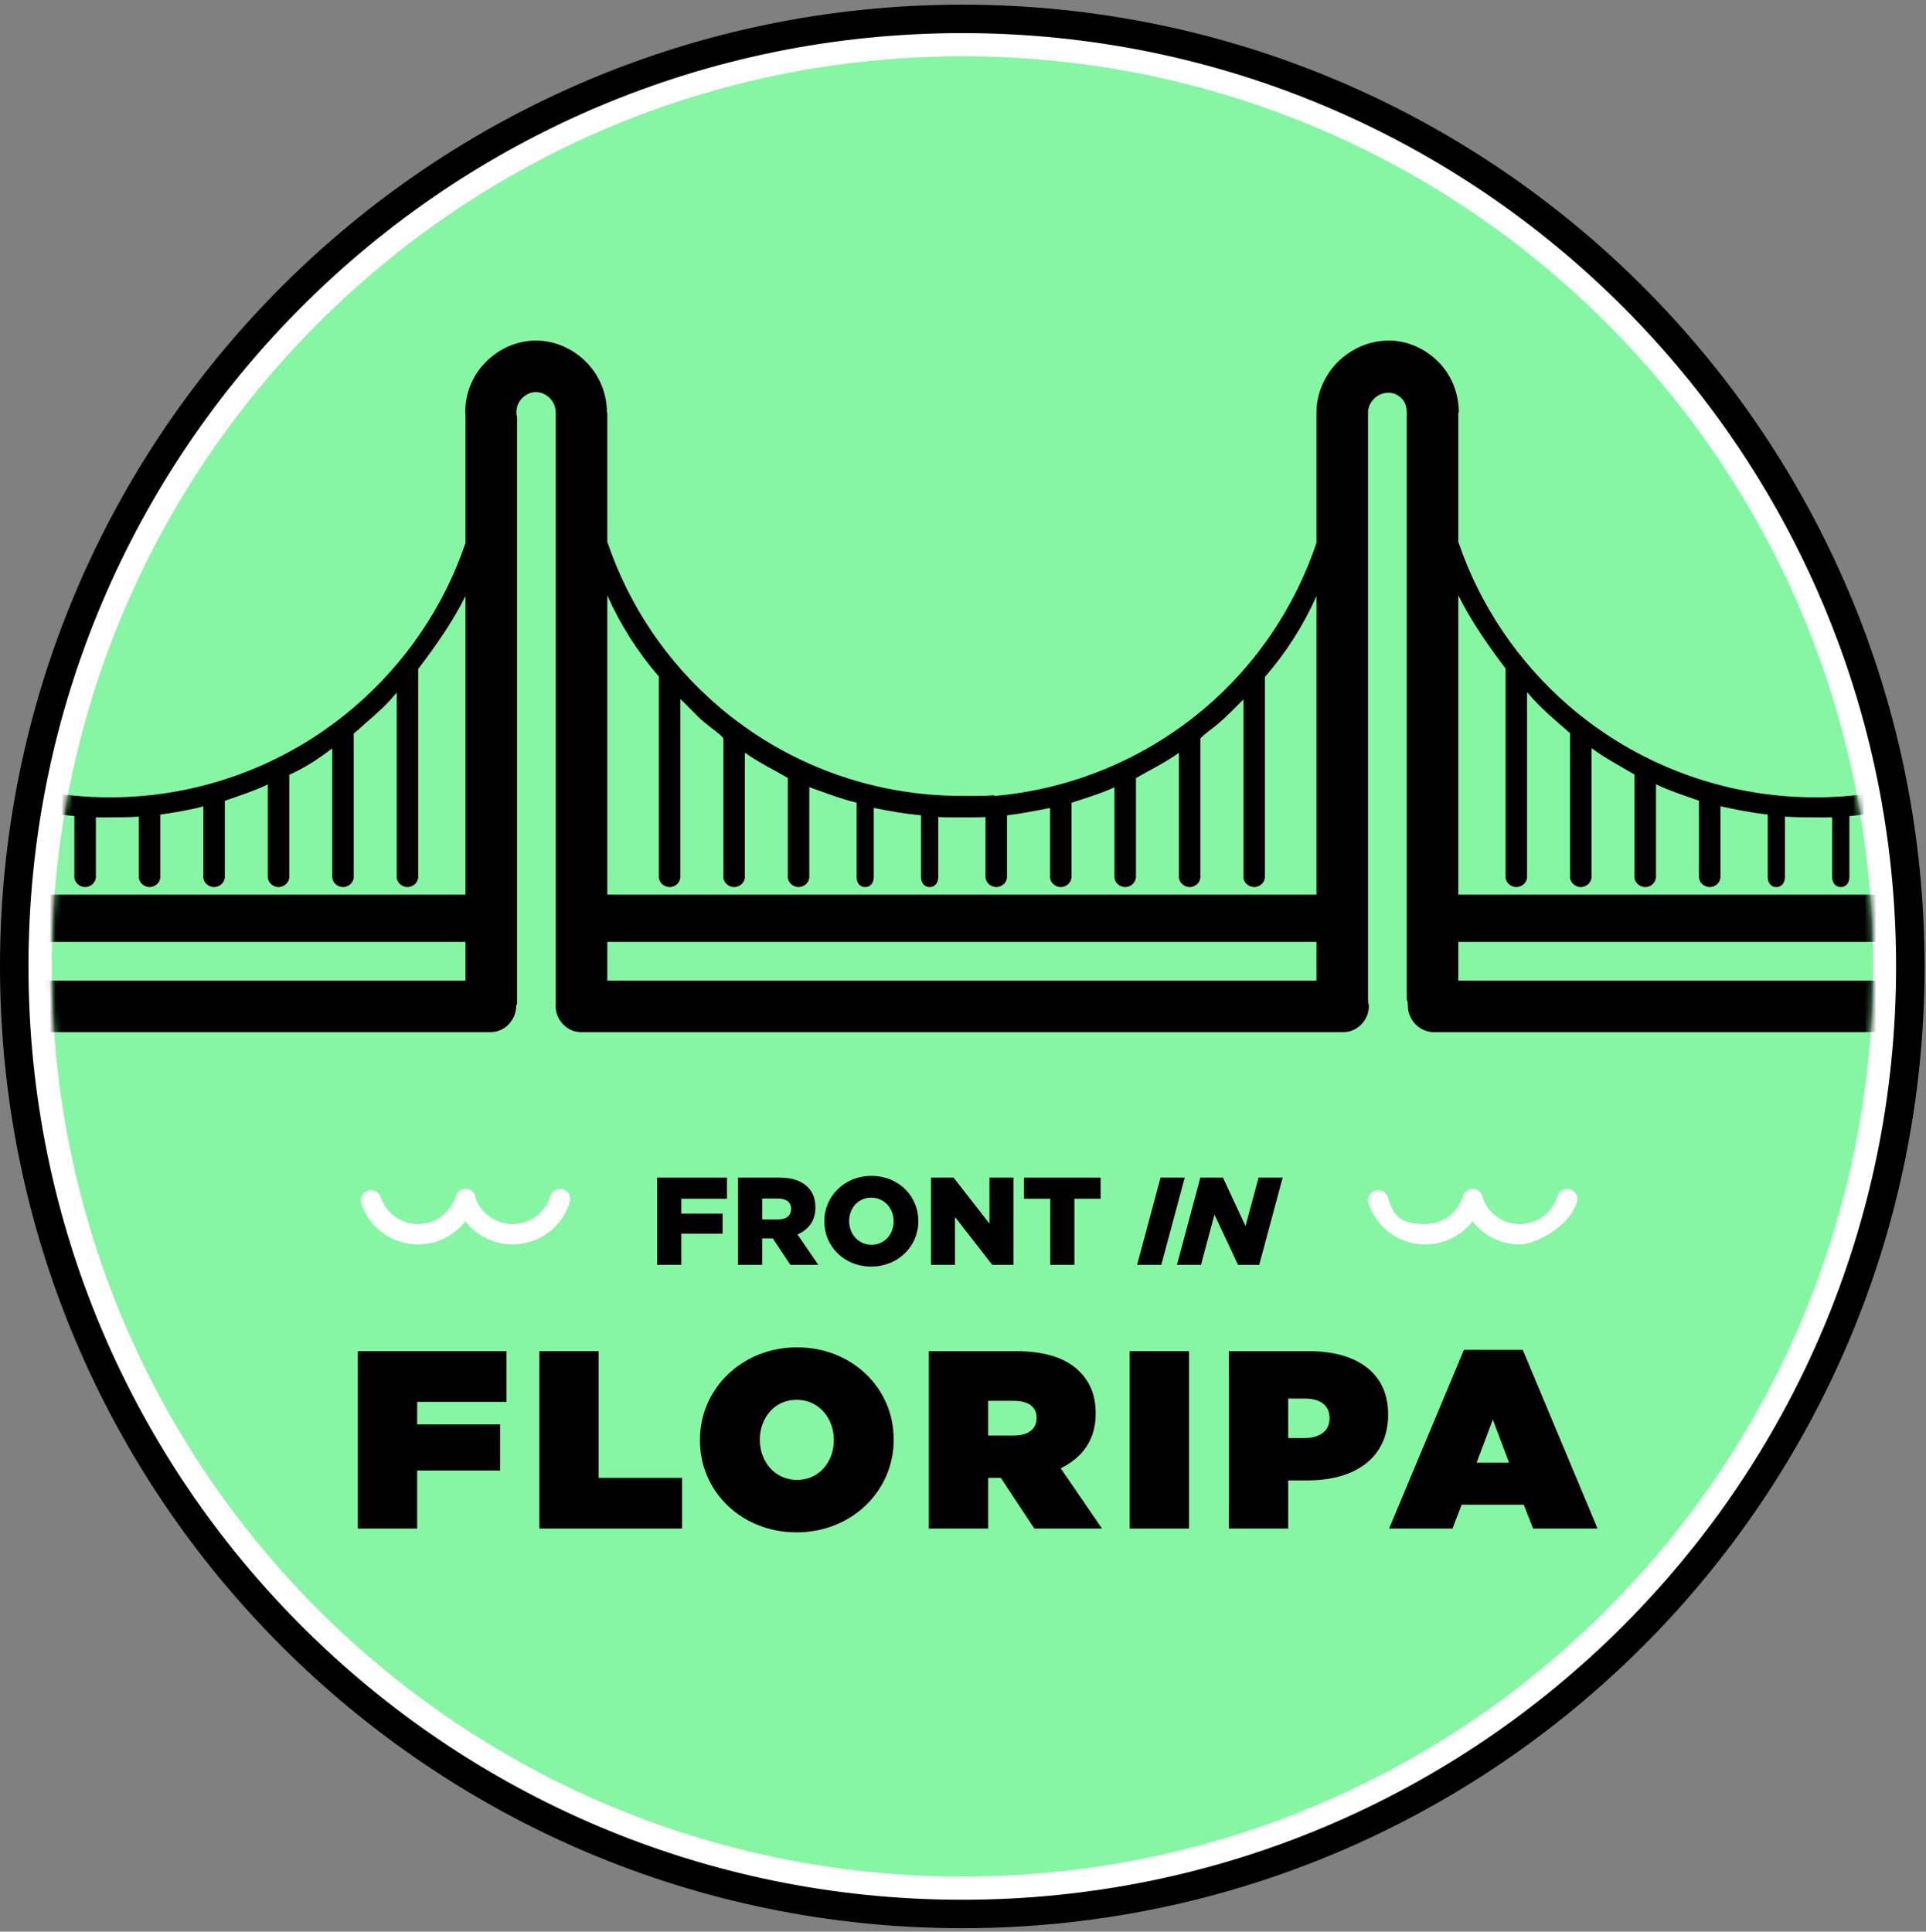 <svg width="330" height="331" viewBox="0 0 330 331" fill="none" xmlns="http://www.w3.org/2000/svg">
<rect x="0" y="0" width="330" height="331" fill="#808080" stroke="none"/>
<path fill-rule="evenodd" clip-rule="evenodd" d="M327.316 165.604C327.316 255.276 254.589 327.971 164.877 327.971C75.164 327.971 2.438 255.276 2.438 165.604C2.438 75.931 75.164 3.238 164.877 3.238C254.589 3.238 327.316 75.931 327.316 165.604Z" fill="white"/>
<path fill-rule="evenodd" clip-rule="evenodd" d="M164.877 5.674C76.51 5.674 4.875 77.276 4.875 165.604C4.875 253.93 76.51 325.534 164.877 325.534C253.243 325.534 324.878 253.93 324.878 165.604C324.878 77.276 253.243 5.674 164.877 5.674ZM0 165.604C0 74.585 73.818 0.801 164.877 0.801C255.935 0.801 329.753 74.585 329.753 165.604C329.753 256.621 255.935 330.406 164.877 330.406C73.818 330.406 0 256.621 0 165.604Z" fill="black"/>
<path fill-rule="evenodd" clip-rule="evenodd" d="M320.923 165.603C320.923 251.737 251.067 321.561 164.896 321.561C78.723 321.561 8.867 251.737 8.867 165.603C8.867 79.469 78.723 9.645 164.896 9.645C251.067 9.645 320.923 79.469 320.923 165.603Z" fill="#86F6A5"/>
<mask id="mask0_2627_237" style="mask-type:alpha" maskUnits="userSpaceOnUse" x="8" y="9" width="313" height="313">
<path d="M8.859 165.606C8.859 251.739 78.716 321.564 164.887 321.564C251.059 321.564 320.915 251.739 320.915 165.606C320.915 79.473 251.059 9.648 164.887 9.648C78.716 9.648 8.859 79.473 8.859 165.606Z" fill="white"/>
</mask>
<g mask="url(#mask0_2627_237)">
<path fill-rule="evenodd" clip-rule="evenodd" d="M112.894 115.935V150.262C112.894 151.225 113.771 152.007 114.735 152.007C115.699 152.007 116.576 151.225 116.576 150.262V119.792C118.049 121.147 119.146 122.454 120.594 123.7C121.726 124.675 123.203 125.595 123.94 126.487V150.262C123.94 151.225 124.817 152.007 125.781 152.007C126.745 152.007 127.622 151.225 127.622 150.262V128.956C129.831 130.573 132.777 132.022 134.986 133.301V150.262C134.986 151.225 135.863 152.007 136.827 152.007C137.791 152.007 138.668 151.225 138.668 150.262V134.877C141.613 135.919 143.822 136.809 146.768 137.546V150.262C146.768 151.225 147.277 152.007 148.241 152.007C149.205 152.007 149.713 151.225 149.713 150.262V138.443C152.659 139.014 154.868 139.429 157.814 139.711V150.262C157.814 151.225 158.323 152.007 159.287 152.007C160.25 152.007 160.759 151.225 160.759 150.262V140.005C162.232 140.074 163.476 140.059 164.696 140.059H164.904C166.174 140.059 167.387 140.077 168.86 140.007V150.262C168.86 151.225 169.736 152.007 170.701 152.007C171.665 152.007 172.542 151.225 172.542 150.262V139.717C174.751 139.438 176.96 139.026 179.905 138.457V150.262C179.905 151.225 180.782 152.007 181.746 152.007C182.711 152.007 183.587 151.225 183.587 150.262V137.56C185.797 136.825 188.742 135.946 190.951 134.907V150.262C190.951 151.225 191.828 152.007 192.792 152.007C193.757 152.007 194.633 151.225 194.633 150.262V133.327C196.842 132.051 199.788 130.605 201.997 128.991V150.262C201.997 151.225 202.873 152.007 203.838 152.007C204.803 152.007 205.679 151.225 205.679 150.262V126.535C206.415 125.711 207.717 124.865 208.768 123.971C210.307 122.664 211.57 121.292 213.043 119.862V150.262C213.043 151.225 213.919 152.007 214.884 152.007C215.849 152.007 216.725 151.225 216.725 150.262V116.011C220.407 111.766 223.352 107.105 225.562 102.137V153.308H104.057V102.011C106.266 106.996 109.212 111.672 112.894 115.935ZM104.057 168.029H225.562V161.405H104.057V168.029ZM323.314 168.029H249.862V161.405H323.314C325.725 161.405 327.678 159.766 327.678 157.356C327.678 154.947 325.725 153.308 323.314 153.308H249.862V102.008C252.072 106.461 255.017 110.668 257.963 114.554V150.262C257.963 151.225 258.839 152.007 259.804 152.007C260.768 152.007 261.645 151.225 261.645 150.262V118.59C263.117 120.377 264.929 122.091 266.798 123.699C267.57 124.363 268.272 125.008 269.009 125.635V150.262C269.009 151.225 269.885 152.007 270.85 152.007C271.814 152.007 272.691 151.225 272.691 150.262V128.18C274.9 129.866 277.845 131.384 280.054 132.727V150.262C280.054 151.225 280.931 152.007 281.895 152.007C282.86 152.007 283.736 151.225 283.736 150.262V134.382C285.946 135.476 288.891 136.416 291.1 137.204V150.262C291.1 151.225 291.977 152.007 292.941 152.007C293.906 152.007 294.782 151.225 294.782 150.262V138.159C297.728 138.775 299.937 139.251 302.883 139.576V150.262C302.883 151.225 303.391 152.007 304.355 152.007C305.32 152.007 305.828 151.225 305.828 150.262V139.921C307.301 140.038 309.204 140.059 310.804 140.059H310.998C311.892 140.059 312.456 140.093 313.928 140.058V150.262C313.928 151.225 314.436 152.007 315.401 152.007C316.366 152.007 316.874 151.225 316.874 150.262V139.84C319.083 139.645 321.369 139.349 323.493 138.945C324.44 138.766 325.136 137.853 324.957 136.906C324.776 135.959 323.901 135.339 322.952 135.517C319 136.268 314.908 136.666 310.795 136.63C295.465 136.585 280.547 131.054 268.928 121.055C260.134 113.487 253.544 103.714 249.862 92.845V70.728C249.862 70.713 249.95 70.7 249.95 70.685C249.952 67.452 248.737 64.302 246.451 62.014C244.165 59.728 241.166 58.356 237.933 58.356H237.929C234.697 58.356 231.526 59.726 229.239 62.01C226.952 64.296 225.562 67.446 225.562 70.679V93.035C221.88 103.957 215.357 113.758 206.468 121.313C196.257 129.992 183.669 135.239 170.405 136.392C170.396 136.392 170.422 136.39 170.414 136.39C170.375 136.39 170.354 136.27 170.315 136.273C168.516 136.425 166.722 136.379 164.904 136.379H164.707C149.374 136.379 134.598 130.927 122.977 120.927C114.187 113.362 107.739 103.72 104.057 92.852V70.741C104.057 70.722 103.992 70.704 103.992 70.684C103.993 67.452 102.702 64.302 100.415 62.014C98.129 59.728 95.055 58.356 91.821 58.356H91.817C88.584 58.356 85.544 59.726 83.258 62.01C80.971 64.296 79.711 67.391 79.711 70.623C79.711 70.748 79.742 70.897 79.753 71.019C79.742 71.141 79.757 71.29 79.757 71.415V93.037C76.075 103.959 69.4 113.761 60.512 121.315C48.831 131.243 33.932 136.703 18.607 136.63C14.612 136.619 10.626 136.237 6.77 135.494C5.822 135.31 4.905 135.931 4.723 136.878C4.541 137.824 5.241 138.738 6.188 138.921C8.316 139.33 10.536 139.63 12.745 139.831V150.262C12.745 151.225 13.622 152.007 14.586 152.007C15.55 152.007 16.427 151.225 16.427 150.262V140.055C17.163 140.088 17.747 140.059 18.585 140.059H18.811C20.456 140.059 22.318 140.046 23.791 139.927V150.262C23.791 151.225 24.668 152.007 25.632 152.007C26.596 152.007 27.473 151.225 27.473 150.262V139.587C29.682 139.264 32.627 138.789 34.837 138.175V150.262C34.837 151.225 35.714 152.007 36.678 152.007C37.642 152.007 38.519 151.225 38.519 150.262V137.225C40.728 136.44 43.673 135.501 45.883 134.41V150.262C45.883 151.225 46.76 152.007 47.724 152.007C48.688 152.007 49.565 151.225 49.565 150.262V132.764C52.51 131.424 54.719 129.91 56.928 128.228V150.262C56.928 151.225 57.805 152.007 58.769 152.007C59.733 152.007 60.61 151.225 60.61 150.262V125.68C61.347 125.124 61.878 124.559 62.566 123.974C64.528 122.306 66.501 120.524 67.974 118.66V150.262C67.974 151.225 68.851 152.007 69.815 152.007C70.779 152.007 71.656 151.225 71.656 150.262V114.63C74.602 110.762 77.547 106.574 79.757 102.141V153.308H6.434C4.024 153.308 2.07 154.947 2.07 157.356C2.07 159.766 4.024 161.405 6.434 161.405H79.757V168.029H6.434C4.024 168.029 2.07 170.037 2.07 172.446C2.07 174.855 4.024 176.862 6.434 176.862H84.073C86.483 176.862 88.437 174.779 88.437 172.37C88.437 172.335 88.51 172.234 88.508 172.198C88.511 172.149 88.593 172.036 88.593 171.985V71.415C88.593 71.29 88.508 71.168 88.497 71.047C88.508 70.925 88.478 70.803 88.478 70.679C88.478 69.777 88.81 68.872 89.448 68.234C90.086 67.597 90.915 67.189 91.817 67.189H91.819C92.721 67.189 93.569 67.597 94.207 68.235C94.841 68.869 95.203 69.738 95.207 70.632C95.207 70.638 95.221 70.673 95.221 70.679V157.351C95.221 157.363 95.219 157.375 95.219 157.387C95.219 157.399 95.221 157.411 95.221 157.423V171.881C95.221 171.936 95.213 171.989 95.215 172.043C95.212 172.108 95.198 172.304 95.198 172.37C95.198 174.779 97.145 176.862 99.555 176.862H230.182C232.592 176.862 234.546 174.779 234.546 172.37C234.546 172.198 234.457 171.966 234.438 171.799C234.459 171.623 234.398 171.379 234.398 171.197V70.679C234.398 69.777 234.826 68.928 235.465 68.29C236.102 67.653 236.99 67.302 237.891 67.302H237.911C238.814 67.302 239.532 67.653 240.169 68.292C240.804 68.926 241.026 69.769 241.026 70.665V70.679V157.273C241.026 157.311 241.02 157.348 241.02 157.387C241.02 157.426 241.026 157.462 241.026 157.501V171.197C241.026 171.367 241.177 171.534 241.197 171.699C241.175 171.877 241.23 172.187 241.23 172.37C241.23 174.779 243.253 176.862 245.664 176.862H323.314C325.725 176.862 327.678 174.855 327.678 172.446C327.678 170.037 325.725 168.029 323.314 168.029Z" fill="black"/>
</g>
<path fill-rule="evenodd" clip-rule="evenodd" d="M112.594 201.787H124.556V205.417H116.737V207.958H123.808V211.395H116.737V216.733H112.594V201.787Z" fill="black"/>
<path fill-rule="evenodd" clip-rule="evenodd" d="M133.323 208.961C134.733 208.961 135.545 208.278 135.545 207.188V207.146C135.545 205.972 134.69 205.374 133.302 205.374H130.589V208.961H133.323ZM126.445 201.787H133.515C135.801 201.787 137.381 202.385 138.386 203.409C139.261 204.264 139.71 205.417 139.71 206.89V206.932C139.71 209.217 138.493 210.733 136.634 211.522L140.201 216.733H135.417L132.405 212.206H130.589V216.733H126.445V201.787Z" fill="black"/>
<path fill-rule="evenodd" clip-rule="evenodd" d="M153.119 209.304V209.26C153.119 207.104 151.56 205.225 149.274 205.225C147.01 205.225 145.493 207.061 145.493 209.217V209.26C145.493 211.417 147.052 213.296 149.317 213.296C151.602 213.296 153.119 211.459 153.119 209.304ZM141.242 209.304V209.26C141.242 204.969 144.702 201.489 149.317 201.489C153.931 201.489 157.349 204.926 157.349 209.217V209.26C157.349 213.551 153.887 217.032 149.274 217.032C144.66 217.032 141.242 213.595 141.242 209.304Z" fill="black"/>
<path fill-rule="evenodd" clip-rule="evenodd" d="M159.523 201.787H163.389L169.542 209.687V201.787H173.643V216.733H170.012L163.624 208.534V216.733H159.523V201.787Z" fill="black"/>
<path fill-rule="evenodd" clip-rule="evenodd" d="M179.947 205.417H175.461V201.787H188.577V205.417H184.091V216.733H179.947V205.417Z" fill="black"/>
<path fill-rule="evenodd" clip-rule="evenodd" d="M198.851 201.787H202.995L198.98 216.733H194.836L198.851 201.787Z" fill="black"/>
<path fill-rule="evenodd" clip-rule="evenodd" d="M205.672 201.787H209.538L213.404 210.092L215.647 201.787H219.77L215.754 216.733H212.123L208.085 208.128L205.779 216.733H201.656L205.672 201.787Z" fill="black"/>
<path fill-rule="evenodd" clip-rule="evenodd" d="M61.312 231.526H86.775V240.212H71.48V244.078H85.689V251.982H71.48V261.928H61.312V231.526Z" fill="black"/>
<path fill-rule="evenodd" clip-rule="evenodd" d="M92.406 231.526H102.574V253.242H116.869V261.928H92.406V231.526Z" fill="black"/>
<path fill-rule="evenodd" clip-rule="evenodd" d="M142.872 246.812V246.726C142.872 243.12 140.395 239.863 136.484 239.863C132.618 239.863 130.184 243.078 130.184 246.639V246.726C130.184 250.33 132.66 253.588 136.571 253.588C140.438 253.588 142.872 250.374 142.872 246.812ZM119.93 246.812V246.726C119.93 237.909 127.186 230.874 136.571 230.874C145.957 230.874 153.126 237.822 153.126 246.639V246.726C153.126 255.542 145.87 262.578 136.484 262.578C127.099 262.578 119.93 255.63 119.93 246.812Z" fill="black"/>
<path fill-rule="evenodd" clip-rule="evenodd" d="M173.697 245.988C176.131 245.988 177.608 244.902 177.608 243.034V242.948C177.608 240.994 176.086 240.038 173.74 240.038H169.308V245.988H173.697ZM159.141 231.526H174.001C179.388 231.526 182.822 232.872 184.95 235C186.776 236.824 187.732 239.082 187.732 242.209V242.296C187.732 246.726 185.429 249.81 181.735 251.591L188.818 261.927H177.216L171.48 253.241H169.308V261.927H159.141V231.526Z" fill="black"/>
<mask id="mask1_2627_237" style="mask-type:alpha" maskUnits="userSpaceOnUse" x="0" y="1" width="330" height="329">
<path d="M0.547 329.81H329.106V1.397H0.547V329.81Z" fill="white"/>
</mask>
<g mask="url(#mask1_2627_237)">
<path fill-rule="evenodd" clip-rule="evenodd" d="M193.562 261.928H203.73V231.526H193.562V261.928Z" fill="black"/>
<path fill-rule="evenodd" clip-rule="evenodd" d="M223.459 246.422C226.066 246.422 227.804 245.25 227.804 243.078V242.991C227.804 240.777 226.197 239.647 223.503 239.647H220.722V246.422H223.459ZM210.555 231.526H224.241C232.323 231.526 237.842 235.13 237.842 242.34V242.427C237.842 249.767 232.236 253.675 224.025 253.675H220.722V261.927H210.555V231.526Z" fill="black"/>
<path fill-rule="evenodd" clip-rule="evenodd" d="M258.56 250.634L255.78 243.251L252.999 250.634H258.56ZM250.826 231.307H260.907L273.725 261.927H262.688L261.08 257.844H250.435L248.871 261.927H238.008L250.826 231.307Z" fill="black"/>
<path fill-rule="evenodd" clip-rule="evenodd" d="M244.184 213.237C239.765 213.237 235.875 210.44 234.473 206.239C234.168 205.325 234.663 204.336 235.577 204.031C236.493 203.725 237.48 204.221 237.786 205.135C238.709 207.904 239.309 209.748 244.186 209.748C244.217 209.748 244.249 209.748 244.281 209.748C247.233 209.707 249.79 207.783 250.647 204.959C250.927 204.036 251.9 203.515 252.824 203.795C253.746 204.075 254.268 205.049 253.988 205.971C252.689 210.255 248.807 213.175 244.329 213.236C244.281 213.237 244.232 213.237 244.184 213.237Z" fill="white"/>
<path fill-rule="evenodd" clip-rule="evenodd" d="M260.387 213.237C255.968 213.237 252.078 210.44 250.676 206.239C250.371 205.325 250.866 204.336 251.781 204.031C252.698 203.725 253.683 204.221 253.989 205.135C254.912 207.904 257.476 209.748 260.389 209.748C260.421 209.748 260.452 209.748 260.485 209.748C263.436 209.707 265.994 207.783 266.85 204.959C267.13 204.036 268.103 203.515 269.027 203.795C269.949 204.075 270.471 205.049 270.191 205.971C268.9 210.229 263.038 213.202 260.532 213.236C260.484 213.237 260.435 213.237 260.387 213.237Z" fill="white"/>
<path fill-rule="evenodd" clip-rule="evenodd" d="M71.629 213.238C67.21 213.238 63.32 210.441 61.918 206.24C61.614 205.325 62.108 204.337 63.022 204.032C63.935 203.726 64.925 204.221 65.23 205.136C66.153 207.905 68.718 209.749 71.631 209.749C71.662 209.749 71.694 209.749 71.726 209.748C74.678 209.708 77.236 207.784 78.093 204.96C78.372 204.037 79.348 203.518 80.269 203.796C81.192 204.076 81.713 205.049 81.434 205.972C80.135 210.256 76.252 213.176 71.774 213.237C71.726 213.238 71.677 213.238 71.629 213.238Z" fill="white"/>
<path fill-rule="evenodd" clip-rule="evenodd" d="M87.825 213.238C83.406 213.238 79.514 210.441 78.113 206.239C77.809 205.325 78.303 204.337 79.218 204.032C80.131 203.727 81.121 204.221 81.426 205.136C82.359 207.936 84.944 209.793 87.921 209.748C90.873 209.708 93.431 207.784 94.287 204.96C94.566 204.037 95.543 203.518 96.464 203.796C97.387 204.076 97.908 205.049 97.628 205.972C96.329 210.256 92.448 213.176 87.969 213.237C87.921 213.238 87.873 213.238 87.825 213.238Z" fill="white"/>
</g>
</svg>
